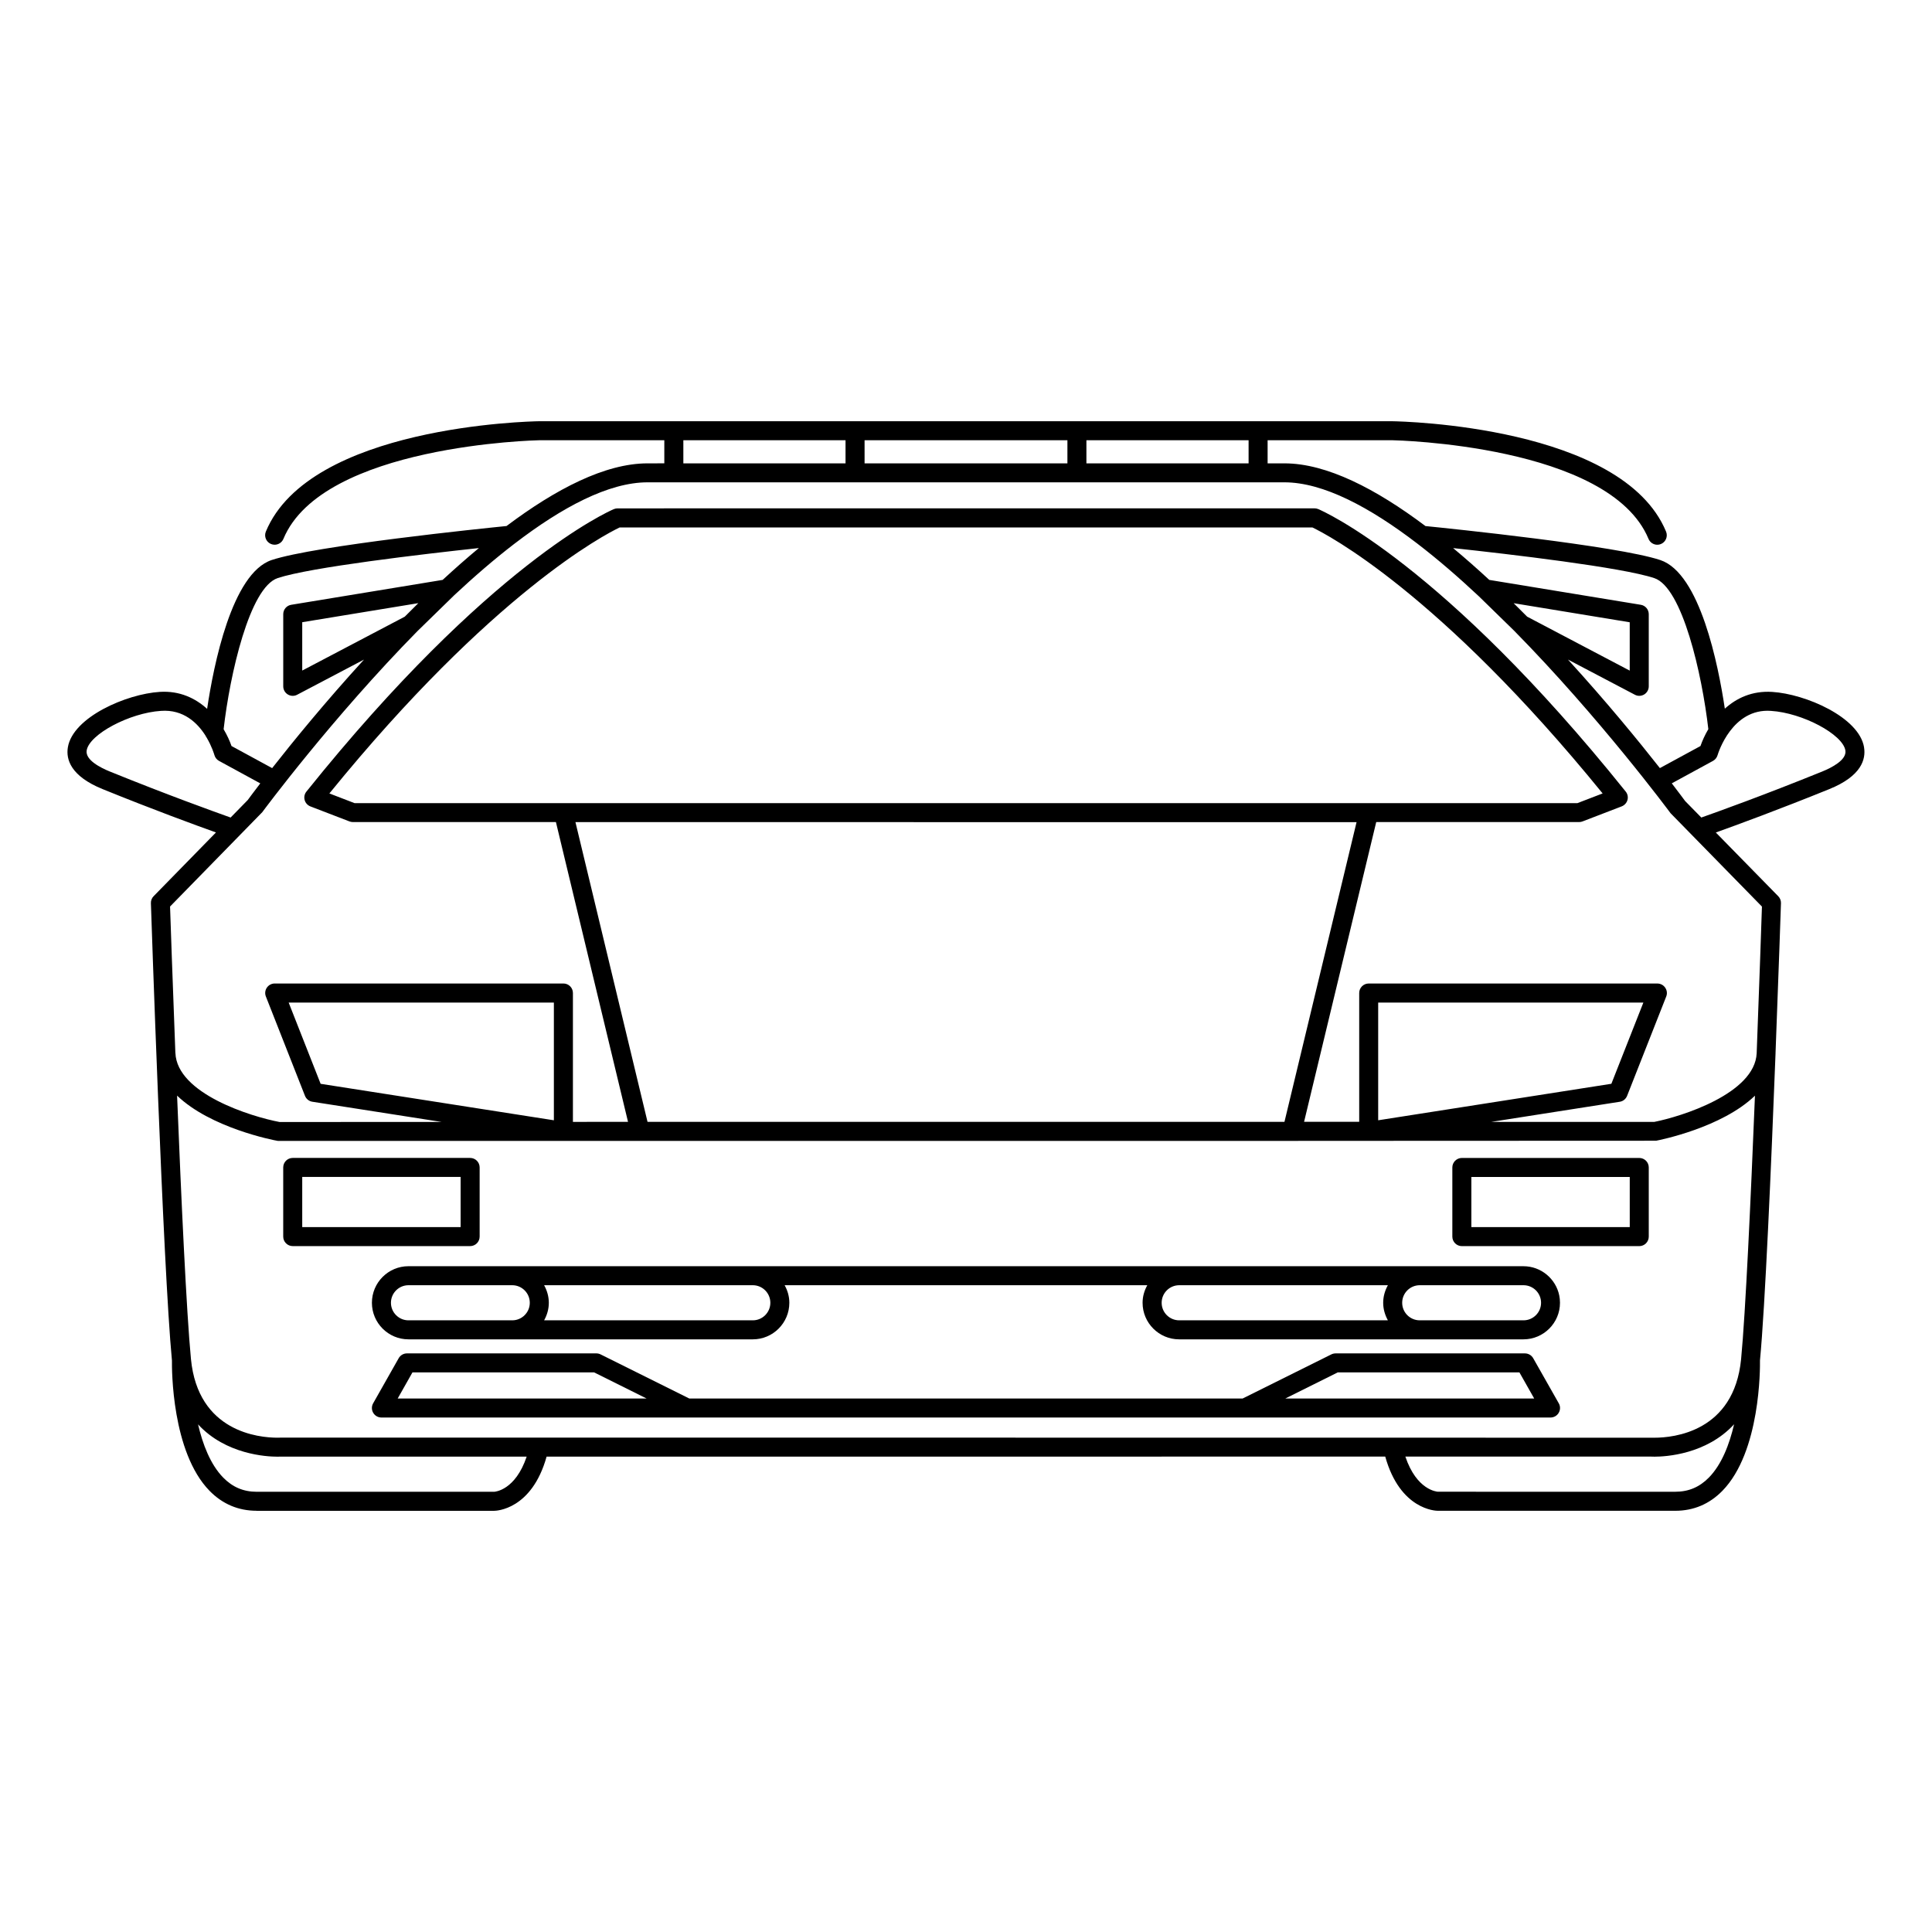 <?xml version="1.0" encoding="UTF-8"?>
<!-- Uploaded to: ICON Repo, www.svgrepo.com, Generator: ICON Repo Mixer Tools -->
<svg fill="#000000" width="800px" height="800px" version="1.1" viewBox="144 144 512 512" xmlns="http://www.w3.org/2000/svg">
 <g>
  <path d="m578.42 450.87h-47.016c-1.375 0-2.519 1.129-2.519 2.519v18.328c0 1.391 1.145 2.519 2.519 2.519h47.016c1.395 0 2.519-1.129 2.519-2.519v-18.328c0-1.395-1.125-2.519-2.519-2.519zm-2.519 18.324h-41.977v-13.289h41.977z"/>
  <path d="m550.32 503.95c-0.441-0.789-1.281-1.285-2.191-1.285h-50.203c-0.395 0-0.781 0.098-1.129 0.273l-23.488 11.684-73.227-0.004h-73.418l-23.488-11.684c-0.352-0.176-0.734-0.273-1.125-0.273h-50.203c-0.906 0-1.75 0.492-2.195 1.285l-6.769 11.957c-0.438 0.77-0.434 1.734 0.02 2.504 0.449 0.777 1.281 1.25 2.176 1.25h309.82c0.898 0 1.734-0.473 2.176-1.25 0.457-0.77 0.469-1.734 0.023-2.504zm-300.93 10.668 3.914-6.918h48.148l13.898 6.918zm235.23 0 13.895-6.918h48.148l3.914 6.918z"/>
  <path d="m638 342.06c-1.309-8.004-15.527-14.152-24.363-14.699-5.356-0.328-9.473 1.668-12.539 4.445-1.734-11.574-6.559-35.871-17.098-39.383-11.488-3.824-56.133-8.398-62.242-9.012-13.082-9.836-26.156-16.617-37.371-16.617h-4.457v-6.125h33.102c0.578 0.012 57.484 1.188 67.84 26.137 0.402 0.973 1.34 1.559 2.332 1.559 0.324 0 0.648-0.059 0.961-0.195 1.281-0.527 1.891-2.004 1.359-3.289-11.602-27.973-69.934-29.207-72.453-29.246l-113.16-0.008c-0.012 0-0.016 0.004-0.023 0.004h-113.02c-2.481 0.039-60.805 1.273-72.414 29.246-0.527 1.285 0.082 2.762 1.367 3.289 0.312 0.133 0.641 0.191 0.961 0.191 0.992 0 1.926-0.586 2.328-1.551 10.344-24.93 67.262-26.129 67.797-26.137h33.145v6.121l-4.449 0.004c-11.211 0-24.293 6.785-37.367 16.609-6.109 0.613-50.754 5.188-62.242 9.012-10.555 3.523-15.387 27.895-17.105 39.441-3.109-2.812-7.246-4.832-12.539-4.5-8.84 0.547-23.051 6.699-24.367 14.703-0.516 3.133 0.676 7.602 9.227 11.07 13.324 5.41 24.488 9.5 30.023 11.48l-16.523 16.895c-0.484 0.488-0.742 1.152-0.719 1.844 0.031 0.961 3.203 96.586 5.578 121.2-0.031 2.231-0.082 24.273 9.977 34.547 3.426 3.496 7.617 5.273 12.465 5.273v0.012h62.941c0.516 0 9.965-0.25 13.906-14.363l222.25-0.004c3.934 14.117 13.402 14.359 13.906 14.359h62.961c4.852 0 9.043-1.785 12.473-5.281 10.125-10.344 10-32.637 9.969-34.59 1.355-14.168 2.977-51.621 4.117-81.18 0-0.031 0.012-0.051 0.012-0.07 0-0.02-0.012-0.031-0.012-0.047 0.848-21.906 1.426-39.449 1.445-39.855 0.02-0.691-0.242-1.352-0.727-1.844l-16.539-16.883c5.527-1.98 16.703-6.074 30.059-11.492 8.551-3.461 9.742-7.93 9.223-11.066zm-55.602-44.855c7.453 2.481 12.664 25.492 14.328 40.023-0.922 1.566-1.613 3.117-2.086 4.481l-10.754 5.844c-5.562-7.07-14.148-17.594-24.363-28.762l17.734 9.32c0.352 0.191 0.754 0.293 1.16 0.293 0.453 0 0.906-0.121 1.309-0.363 0.746-0.453 1.211-1.273 1.211-2.156v-19.125c0-1.234-0.898-2.289-2.106-2.484l-40.152-6.594c-3.152-2.922-6.363-5.742-9.586-8.434 14.848 1.602 44.695 5.082 53.305 7.957zm-33.688 10.215c-1.176-1.195-2.371-2.383-3.578-3.566l30.762 5.055v12.812zm-116.8-46.746h42.98v6.121h-42.98zm-58.789 0h42.094c0.012 0 0.016-0.004 0.023-0.004h11.637v6.125h-53.754zm-48.027 0h42.98v6.121h-42.98zm-107.5 36.523c8.605-2.867 38.457-6.348 53.312-7.957-3.231 2.691-6.438 5.512-9.598 8.438l-40.137 6.598c-1.215 0.195-2.109 1.25-2.109 2.484v19.125c0 0.883 0.465 1.703 1.215 2.156 0.402 0.242 0.852 0.363 1.305 0.363 0.402 0 0.805-0.098 1.168-0.293l17.715-9.316c-10.254 11.215-18.844 21.754-24.344 28.762l-10.77-5.856c-0.465-1.352-1.168-2.891-2.09-4.449 1.652-14.52 6.879-37.574 14.332-40.055zm37.266 6.644c-1.211 1.195-2.41 2.387-3.594 3.582l-27.172 14.281v-12.812zm-81.738 44.625c-2.481-1.004-6.566-3.066-6.152-5.598 0.699-4.277 11.383-9.957 19.703-10.48 5.969-0.434 9.664 3.211 11.777 6.543 0.09 0.18 0.172 0.359 0.301 0.516 1.395 2.359 2.016 4.453 2.07 4.66 0.188 0.656 0.625 1.215 1.219 1.535l10.938 5.961c-1.859 2.422-3.027 4.004-3.32 4.41l-4.543 4.644c-4.164-1.488-16.645-5.961-31.992-12.191zm101.85 190.87h-62.953c-3.492 0-6.387-1.23-8.855-3.75-3.406-3.473-5.445-8.828-6.68-14.117 7.344 7.981 18.148 8.566 21.039 8.566 0.539 0 0.883-0.016 0.91-0.02h65.141c-3 8.926-8.383 9.309-8.602 9.32zm321.89-3.758c-2.473 2.519-5.375 3.75-8.867 3.75l-62.914-0.004c-0.258-0.012-5.644-0.383-8.645-9.316h65.012s0.371 0.023 1.043 0.023c2.891 0 13.715-0.586 21.062-8.586-1.234 5.297-3.269 10.645-6.691 14.133zm8.551-31.422c-1.867 19.352-18.016 20.852-22.918 20.852l-182.56-0.02h-181.7l-0.711 0.016c-4.902 0-21.051-1.5-22.918-20.852-1.184-12.266-2.582-42.578-3.676-69.805 8.836 8.52 25.391 11.793 26.676 12h268.78 0.023l20.238-0.012c0.031 0 0.051 0.012 0.07 0.012 0.086 0 0.156 0 0.238-0.012l75.934-0.031c0.938-0.176 17.375-3.438 26.191-11.934-1.098 27.211-2.488 57.527-3.668 69.785zm-314.63-63.27-61.812-9.664-8.469-21.523h70.281zm109.14-79.008h103.58l-19.109 79.43h-168.79l-19.105-79.438 103.42 0.004zm-161.94-5.031-6.695-2.574c43.316-53.258 73.008-68.613 76.906-70.484h91.891c0.012 0 0.016-0.004 0.023-0.004h91.703c3.894 1.867 33.582 17.227 76.902 70.484l-6.691 2.574-162.09-0.004c-0.012 0-0.016 0.004-0.023 0.004zm372.95 27.406c-0.137 4.172-0.672 19.895-1.395 38.855-0.473 10.734-20.062 16.812-27.121 18.203h-43.215l34.047-5.332c0.891-0.133 1.621-0.734 1.953-1.578l10.367-26.32c0.309-0.77 0.207-1.648-0.273-2.336-0.465-0.691-1.25-1.102-2.074-1.102l-76.5-0.004c-1.395 0-2.519 1.129-2.519 2.519v34.133h-14.609l19.121-79.441 53.777 0.004c0.316 0 0.621-0.059 0.906-0.172l10.367-3.984c0.742-0.293 1.324-0.922 1.531-1.699 0.215-0.77 0.039-1.602-0.469-2.227-48.445-60.367-80.133-74.293-81.465-74.852-0.316-0.133-0.648-0.203-0.977-0.203h-92.449c-0.012 0-0.016 0.004-0.023 0.004l-92.262 0.004c-0.336 0-0.672 0.07-0.984 0.203-1.328 0.559-33.02 14.484-81.465 74.852-0.508 0.625-0.68 1.457-0.469 2.227 0.207 0.777 0.781 1.406 1.527 1.699l10.363 3.984c0.293 0.105 0.594 0.168 0.906 0.168h53.797l19.105 79.441-14.602 0.012v-34.156c0-1.391-1.129-2.519-2.519-2.519h-76.508c-0.832 0-1.613 0.414-2.082 1.102-0.473 0.691-0.57 1.566-0.262 2.336l10.359 26.32c0.328 0.836 1.066 1.438 1.953 1.578l34.266 5.356-42.961 0.012c-7.543-1.422-27.188-7.508-27.59-18.305 0-0.016-0.004-0.023-0.012-0.039-0.73-18.922-1.266-34.602-1.406-38.758l24.43-24.992c0.344-0.465 18.566-25.055 41.168-48.031 0.004-0.004 0.016-0.004 0.02-0.016l9.602-9.367s0-0.004 0.004-0.012c5.297-4.949 10.707-9.637 16.102-13.773 0.016-0.012 0.031-0.023 0.051-0.035 12.496-9.574 24.852-16.191 35.164-16.191h168.77c10.305 0 22.641 6.609 35.141 16.172 0.031 0.02 0.055 0.047 0.086 0.066 5.461 4.188 10.949 8.938 16.305 13.961l9.34 9.117c22.68 23.039 41.016 47.77 41.473 48.379zm-101.7 56.633v-31.191h70.277l-8.48 21.52zm117.66-92.418c-15.387 6.242-27.875 10.727-32.027 12.188l-4.293-4.379c-0.324-0.441-1.566-2.117-3.531-4.684l10.922-5.949c0.598-0.328 1.031-0.883 1.219-1.535 0.141-0.504 3.848-12.473 14.152-11.715 8.324 0.52 19.008 6.203 19.711 10.48 0.414 2.523-3.684 4.59-6.152 5.594z"/>
  <path d="m271.11 471.71v-18.328c0-1.391-1.129-2.519-2.519-2.519h-47.016c-1.391 0-2.519 1.129-2.519 2.519v18.328c0 1.391 1.129 2.519 2.519 2.519h47.016c1.391 0 2.519-1.125 2.519-2.519zm-5.039-2.519h-41.977v-13.289h41.977z"/>
  <path d="m252.25 498.94h91.25c5.34 0 9.684-4.344 9.684-9.688 0-1.703-0.473-3.266-1.246-4.656h96.109c-0.766 1.379-1.25 2.953-1.25 4.656 0 5.344 4.344 9.688 9.691 9.688h91.234c5.344 0 9.691-4.344 9.691-9.688 0-0.672-0.07-1.32-0.195-1.949-0.906-4.418-4.82-7.742-9.496-7.742h-27.492l-53.371-0.004h-214.61c-5.344 0-9.688 4.348-9.688 9.691 0 5.348 4.344 9.691 9.688 9.691zm268-14.344h27.488c2.574 0 4.66 2.086 4.66 4.656 0 2.562-2.086 4.648-4.66 4.648h-27.488c-2.57 0-4.656-2.086-4.656-4.648 0-2.57 2.086-4.656 4.656-4.656zm-63.742 0h55.297c-0.762 1.379-1.246 2.953-1.246 4.656 0 1.691 0.484 3.254 1.246 4.648h-55.297c-2.57 0-4.656-2.086-4.656-4.648 0-2.57 2.086-4.656 4.656-4.656zm-168.31 0h55.305c2.562 0 4.648 2.086 4.648 4.656 0 2.562-2.086 4.648-4.648 4.648h-55.305c0.766-1.379 1.246-2.957 1.246-4.648-0.004-1.703-0.48-3.269-1.246-4.656zm-35.945 0h27.492c2.57 0 4.656 2.086 4.656 4.656 0 2.562-2.086 4.648-4.656 4.648h-27.492c-2.562 0-4.648-2.086-4.648-4.648 0-2.57 2.09-4.656 4.648-4.656z"/>
 </g>
</svg>